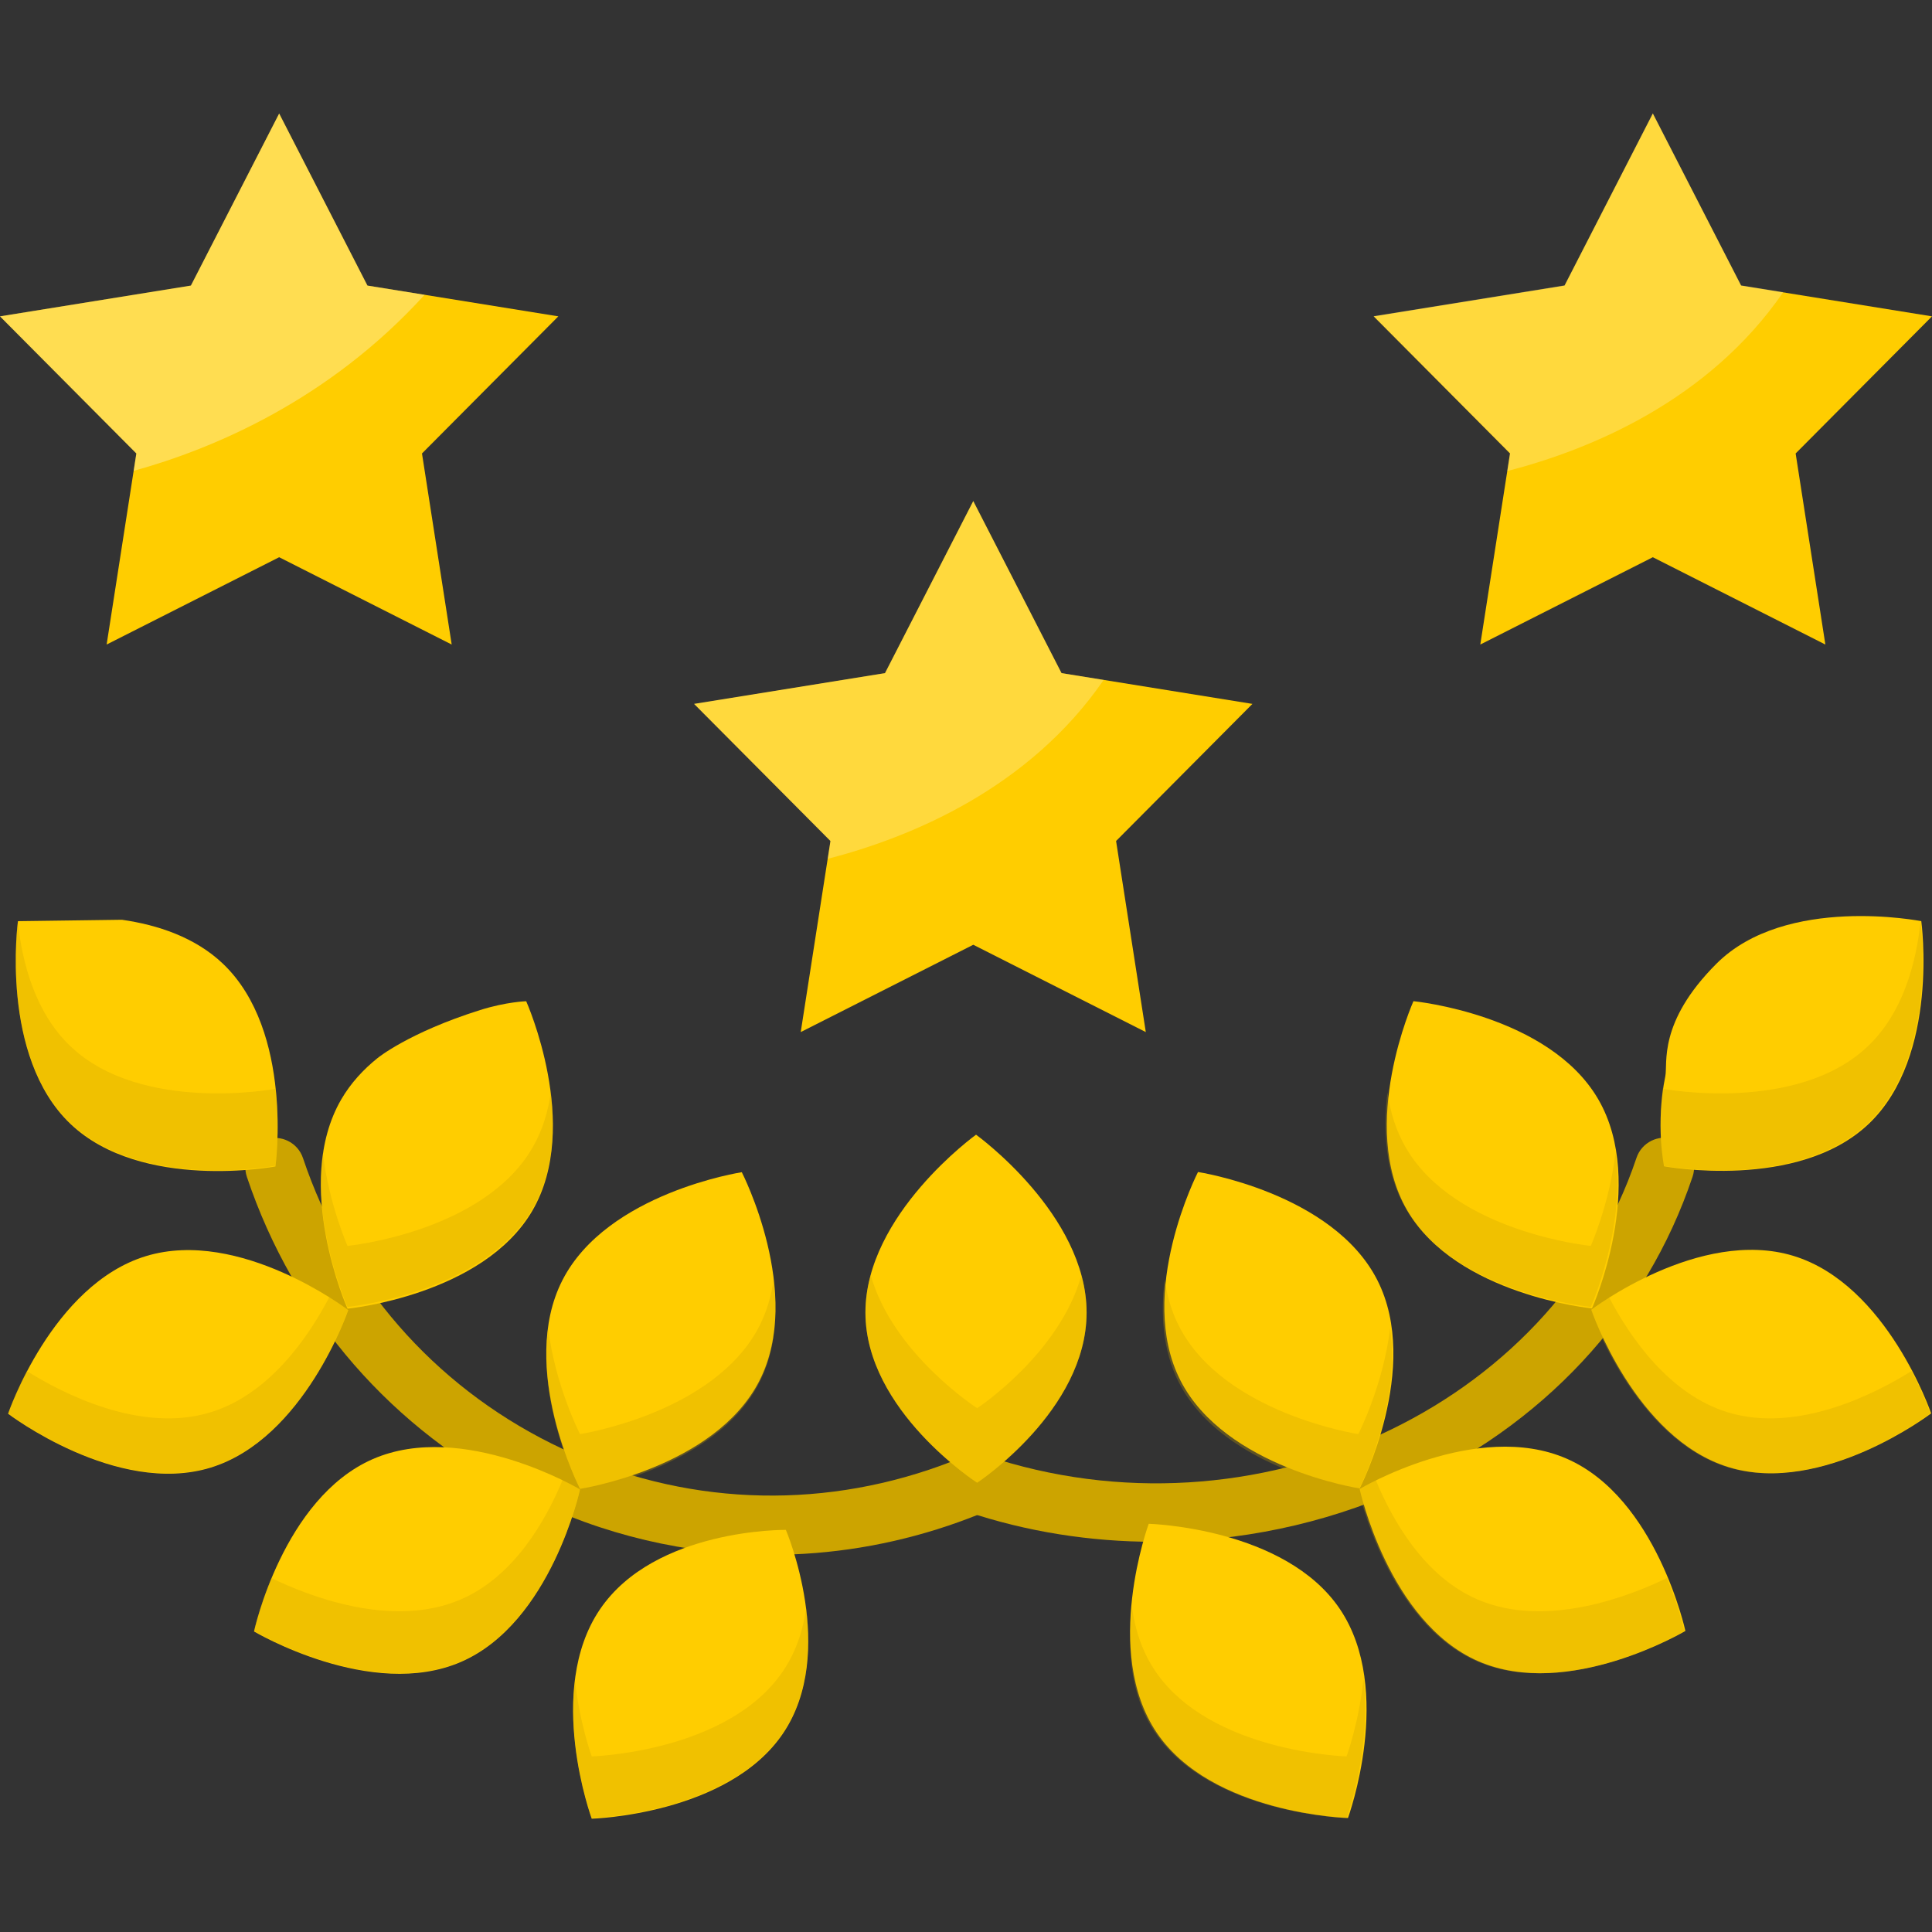 <?xml version="1.0" encoding="iso-8859-1"?>
<!-- Uploaded to: SVG Repo, www.svgrepo.com, Generator: SVG Repo Mixer Tools -->
<svg height="800px" width="800px" version="1.1" id="Layer_1" xmlns="http://www.w3.org/2000/svg" xmlns:xlink="http://www.w3.org/1999/xlink" 
	 viewBox="0 0 512 512" xml:space="preserve">
<rect x="0" y="0" width="512" height="512" fill="#333333" stroke="none"/>
<path style="fill:#CCA400;" d="M204.414,412.035c-22.378,0-44.619-5.181-65.238-15.442c-35.092-17.462-61.283-47.545-73.749-84.707
	c-1.377-4.105,0.834-8.549,4.939-9.926c4.104-1.376,8.549,0.834,9.926,4.94c11.134,33.191,34.527,60.059,65.869,75.656
	c31.342,15.596,66.882,18.054,100.073,6.921c3.162-1.061,6.315-2.253,9.374-3.542c3.993-1.684,8.588,0.189,10.27,4.178
	c1.682,3.99-0.188,8.587-4.178,10.27c-3.42,1.442-6.947,2.774-10.48,3.961C235.895,409.483,220.12,412.035,204.414,412.035z"/>
<path style="fill:#FFCD00;" d="M4.76,244.119c0,0-4.94,35.77,13.903,53.72c18.842,17.95,54.331,11.285,54.331,11.285
	s4.94-35.77-13.903-53.72c-7.407-7.057-17.387-10.309-26.771-11.658L4.76,244.119z"/>
<path style="opacity:0.29;fill:#CCA400;enable-background:new    ;" d="M72.993,288.549c0,0-35.489,6.666-54.331-11.285
	c-9.251-8.813-12.763-21.915-13.948-32.977c-0.448,3.731-3.804,36.447,13.948,53.36c18.842,17.95,54.331,11.285,54.331,11.285
	s1.274-9.275,0.045-20.744C73.011,288.417,72.993,288.549,72.993,288.549z"/>
<path style="fill:#FFCD00;" d="M38.674,332.886c24.893-7.589,53.618,14.291,53.618,14.291s-11.635,34.183-36.528,41.772
	s-53.617-14.29-53.617-14.29S13.781,340.474,38.674,332.886z"/>
<path style="opacity:0.29;fill:#CCA400;enable-background:new    ;" d="M55.765,374.287c-18.605,5.672-39.345-5.115-48.638-10.928
	c-3.348,6.395-4.98,11.189-4.98,11.189s28.725,21.879,53.618,14.291s36.528-41.772,36.528-41.772s-1.838-1.399-4.98-3.364
	C81.72,354.386,71.337,369.54,55.765,374.287z"/>
<path style="fill:#FFCD00;" d="M127.217,267.68c6.99-2.204,12.231-2.342,12.231-2.342s14.737,32.964,1.662,55.465
	c-13.076,22.5-49.013,26.017-49.013,26.017s-14.737-32.964-1.662-55.465c2.501-4.304,5.839-7.914,9.602-10.937
	C100.036,280.418,108.24,273.665,127.217,267.68z"/>
<path style="opacity:0.29;fill:#CCA400;enable-background:new    ;" d="M141.108,304.164c-13.076,22.5-49.013,26.017-49.013,26.017
	s-4.9-10.982-6.538-24.589c-2.786,19.87,6.538,40.758,6.538,40.758s35.937-3.516,49.013-26.017
	c5.53-9.517,6.078-20.901,4.877-30.876C145.271,294.548,143.775,299.574,141.108,304.164z"/>
<path style="fill:#FFCD00;" d="M98.811,386.667c23.857-10.397,54.905,8.04,54.905,8.04s-7.633,35.293-31.49,45.689
	c-23.857,10.396-54.905-8.04-54.905-8.04S74.954,397.064,98.811,386.667z"/>
<path style="opacity:0.29;fill:#CCA400;enable-background:new    ;" d="M122.226,423.823c-18.288,7.97-40.785-0.998-50.299-5.622
	c-3.273,7.902-4.605,14.037-4.605,14.037s31.047,18.436,54.905,8.04c23.857-10.396,31.49-45.689,31.49-45.689
	s-1.708-1.01-4.605-2.418C144.53,403.23,136.141,417.758,122.226,423.823z"/>
<path style="fill:#FFCD00;" d="M149.046,339.271c11.842-23.173,47.536-28.626,47.536-28.626s16.496,32.121,4.655,55.294
	c-11.842,23.173-47.536,28.626-47.536,28.626S137.204,362.446,149.046,339.271z"/>
<path style="opacity:0.29;fill:#CCA400;enable-background:new    ;" d="M201.237,351.43c-11.842,23.173-47.536,28.626-47.536,28.626
	s-6.553-12.772-8.431-28.017c-2.949,20.798,8.431,42.983,8.431,42.983s35.695-5.452,47.536-28.626
	c4.375-8.563,4.877-18.343,3.777-27.277C204.415,343.346,203.238,347.516,201.237,351.43z"/>
<path style="fill:#FFCD00;" d="M158.969,426.526c14.592-21.548,49.299-21.091,49.299-21.091s13.823,32.405-0.768,53.954
	s-50.686,22.585-50.686,22.585S144.377,448.074,158.969,426.526z"/>
<g>
	<path style="opacity:0.29;fill:#CCA400;enable-background:new    ;" d="M207.499,442.882
		c-14.592,21.548-50.686,22.585-50.686,22.585s-3.23-8.824-4.464-20.324c-2.26,18.287,4.464,36.65,4.464,36.65
		s36.094-1.037,50.686-22.585c6.83-10.087,7.434-22.552,6.144-32.959C212.82,432.02,210.97,437.758,207.499,442.882z"/>
	<path style="fill:#CCA400;" d="M305.867,408.589c-16.912,0-33.764-2.652-49.705-7.999c-4.105-1.377-6.315-5.82-4.939-9.926
		c1.377-4.105,5.823-6.315,9.926-4.939c71.17,23.875,150.182-12.246,172.534-78.876c1.377-4.105,5.824-6.315,9.926-4.939
		c4.105,1.377,6.315,5.82,4.939,9.926c-12.336,36.777-39.81,66.242-77.36,82.971C350.639,403.962,328.202,408.589,305.867,408.589z"
		/>
</g>
<g>
	<path style="fill:#FFCD00;" d="M454.872,255.395c18.388-18.388,54.29-11.276,54.29-11.276s4.936,35.743-13.892,53.679
		s-54.29,11.276-54.29,11.276s-2.272-11.128,0.342-23.851C442.022,281.821,439.293,270.975,454.872,255.395z"/>
	<path style="fill:#FFCD00;" d="M475.273,332.819c-24.874-7.583-53.578,14.28-53.578,14.28s11.625,34.157,36.5,41.741
		c24.874,7.583,53.578-14.28,53.578-14.28S500.148,340.401,475.273,332.819z"/>
	<path style="fill:#FFCD00;" d="M423.553,291.318c-13.066-22.484-48.976-25.997-48.976-25.997s-14.727,32.939-1.66,55.423
		c13.066,22.484,48.976,25.997,48.976,25.997S436.619,313.801,423.553,291.318z"/>
	<path style="fill:#FFCD00;" d="M415.181,386.559c-23.839-10.389-54.863,8.034-54.863,8.034s7.626,35.266,31.466,45.655
		c23.839,10.389,54.863-8.034,54.863-8.034S439.021,396.948,415.181,386.559z"/>
	<path style="fill:#FFCD00;" d="M364.984,339.199c-11.832-23.157-47.501-28.604-47.501-28.604s-16.484,32.097-4.651,55.253
		c11.832,23.156,47.501,28.604,47.501,28.604S376.816,362.355,364.984,339.199z"/>
	<path style="fill:#FFCD00;" d="M355.069,426.387c-14.557-21.53-50.383-22.554-50.647-22.568c0,0-12.427,33.874,2.153,55.406
		s50.647,22.568,50.647,22.568S369.634,447.93,355.069,426.387z"/>
	<polygon style="fill:#FFCD00;" points="68.211,41.338 73.983,30.087 97.372,75.682 147.965,83.837 111.83,120.173 119.706,170.81 
		73.983,147.671 28.259,170.81 36.136,120.173 0,83.837 50.592,75.682 53.983,69.072 	"/>
	<polygon style="fill:#FFCD00;" points="434.538,36.871 438.017,30.087 461.408,75.682 512,83.837 475.864,120.173 483.741,170.81 
		438.017,147.671 392.293,170.81 400.17,120.173 364.035,83.837 414.626,75.682 418.031,69.046 	"/>
	<polygon style="fill:#FFCD00;" points="254.186,140.078 257.926,132.787 281.317,178.383 331.909,186.539 295.773,222.874 
		303.65,273.511 257.926,250.372 212.202,273.511 220.079,222.874 183.943,186.539 234.535,178.383 237.614,172.382 	"/>
	<path style="fill:#FFCD00;" d="M287.959,347.832c-0.005,26.024-29.004,45.1-29.004,45.1s-29.611-19.088-29.607-45.111
		c0.005-26.024,29.314-47.115,29.314-47.115S287.965,321.808,287.959,347.832z"/>
</g>
<g>
	<path style="opacity:0.29;fill:#CCA400;enable-background:new    ;" d="M258.957,373.191c0,0-22.377-14.434-28.218-35.307
		c-0.875,3.204-1.388,6.527-1.389,9.936c-0.005,26.024,29.607,45.111,29.607,45.111s28.999-19.076,29.004-45.1
		c0.001-3.397-0.507-6.706-1.375-9.9C280.843,358.783,258.957,373.191,258.957,373.191z"/>
	<path style="opacity:0.29;fill:#CCA400;enable-background:new    ;" d="M440.682,288.549c0,0,35.489,6.666,54.331-11.285
		c9.251-8.813,12.763-21.915,13.948-32.977c0.448,3.731,3.804,36.447-13.948,53.36c-18.842,17.95-54.331,11.285-54.331,11.285
		s-1.274-9.275-0.045-20.744C440.664,288.417,440.682,288.549,440.682,288.549z"/>
	<path style="opacity:0.29;fill:#CCA400;enable-background:new    ;" d="M457.91,374.287c18.605,5.672,39.345-5.115,48.638-10.928
		c3.348,6.395,4.98,11.189,4.98,11.189s-28.725,21.879-53.618,14.291c-24.893-7.589-36.528-41.772-36.528-41.772
		s1.838-1.399,4.98-3.364C431.955,354.386,442.338,369.54,457.91,374.287z"/>
	<path style="opacity:0.29;fill:#CCA400;enable-background:new    ;" d="M372.567,304.164c13.076,22.5,49.013,26.017,49.013,26.017
		s4.9-10.982,6.538-24.589c2.786,19.87-6.538,40.758-6.538,40.758s-35.937-3.516-49.013-26.017
		c-5.53-9.517-6.078-20.901-4.877-30.876C368.404,294.548,369.9,299.574,372.567,304.164z"/>
	<path style="opacity:0.29;fill:#CCA400;enable-background:new    ;" d="M391.449,423.823c18.288,7.97,40.785-0.998,50.299-5.622
		c3.273,7.902,4.605,14.037,4.605,14.037s-31.047,18.436-54.905,8.04c-23.857-10.396-31.49-45.689-31.49-45.689
		s1.708-1.01,4.605-2.418C369.145,403.23,377.533,417.758,391.449,423.823z"/>
	<path style="opacity:0.29;fill:#CCA400;enable-background:new    ;" d="M312.437,351.43c11.842,23.173,47.536,28.626,47.536,28.626
		s6.553-12.772,8.431-28.017c2.949,20.798-8.431,42.983-8.431,42.983s-35.695-5.452-47.536-28.626
		c-4.375-8.563-4.877-18.343-3.777-27.277C309.26,343.346,310.437,347.516,312.437,351.43z"/>
	<path style="opacity:0.29;fill:#CCA400;enable-background:new    ;" d="M306.175,442.882
		c14.592,21.548,50.686,22.585,50.686,22.585s3.23-8.824,4.464-20.324c2.26,18.287-4.464,36.65-4.464,36.65
		s-36.094-1.037-50.686-22.585c-6.83-10.087-7.434-22.552-6.144-32.959C300.855,432.02,302.706,437.758,306.175,442.882z"/>
</g>
<g style="opacity:0.32;">
	<path style="fill:#FFFFFF;" d="M112.52,78.124l-15.147-2.442L73.983,30.087l-5.772,11.251L53.983,69.072l-3.391,6.609L0,83.837
		l36.136,36.335l-0.717,4.608C56.587,118.938,87.199,105.991,112.52,78.124z"/>
</g>
<g style="opacity:0.24;">
	<path style="fill:#FFFFFF;" d="M472.58,77.423l-11.172-1.801l-23.391-45.595l-3.48,6.784l-16.506,32.175l-3.404,6.636
		l-50.592,8.156l36.136,36.335l-0.736,4.728C421.404,119.16,452.71,106.285,472.58,77.423z"/>
</g>
<g style="opacity:0.24;">
	<path style="fill:#FFFFFF;" d="M292.489,180.184l-11.172-1.801l-23.391-45.595l-3.48,6.784l-16.506,32.175l-3.404,6.636
		l-50.592,8.156l36.136,36.335l-0.736,4.728C241.312,221.921,272.618,209.046,292.489,180.184z"/>
</g>
</svg>